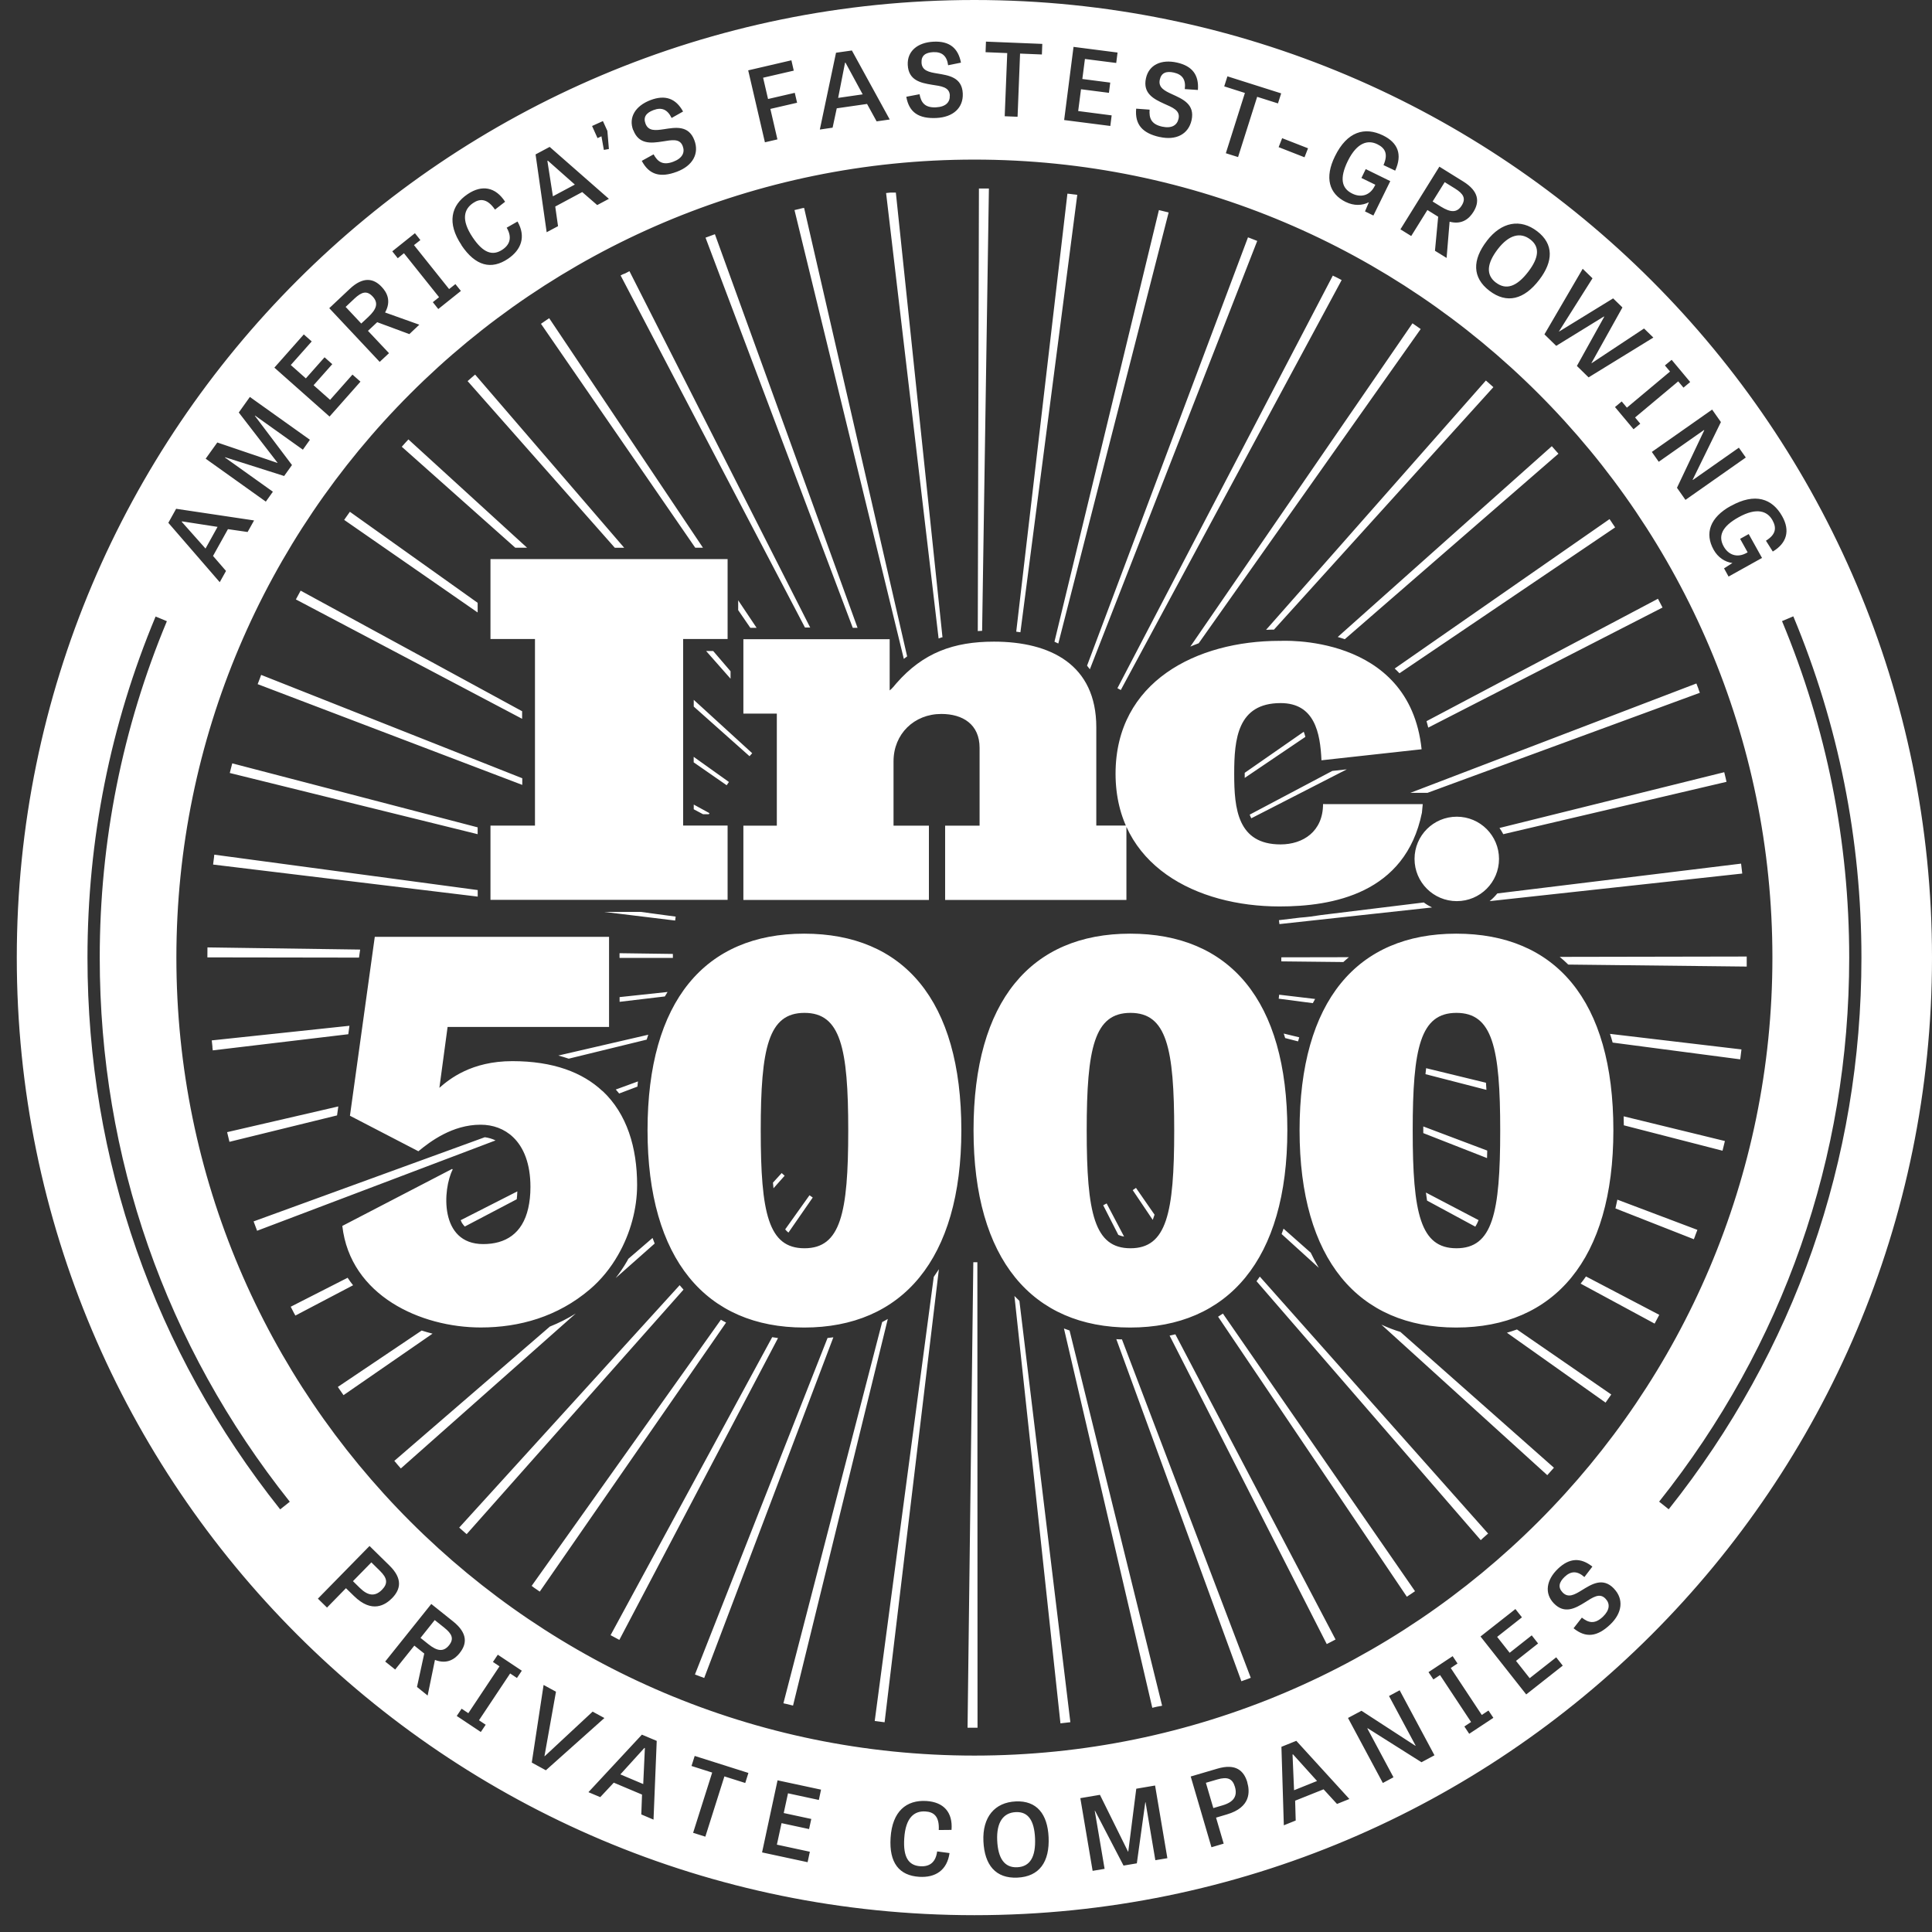 <?xml version="1.0" encoding="UTF-8"?> <svg xmlns="http://www.w3.org/2000/svg" width="61" height="61" viewBox="0 0 61 61" fill="none"><rect x="0" y="0" width="61" height="61" fill="#333333" stroke="none"/><g clip-path="url(#clip0_122_158)"><path d="M19.587 56.024L20.347 55.187L20.361 55.193L20.309 56.329L19.587 56.024ZM32.073 57.215C31.674 57.232 31.46 57.54 31.485 58.107C31.51 58.672 31.712 58.974 32.117 58.956C32.526 58.937 32.705 58.624 32.68 58.038C32.655 57.484 32.466 57.196 32.075 57.215H32.073ZM38.433 56.184L38.074 56.289L38.309 57.087L38.601 57.001C38.951 56.898 39.077 56.711 38.991 56.417C38.914 56.155 38.756 56.09 38.433 56.184ZM26.698 1.98H26.681L26.463 3.091L27.238 2.979L26.696 1.98H26.698ZM18.148 5.826L17.298 5.073L17.283 5.081L17.457 6.198L18.148 5.829V5.826ZM11.763 9.358C11.583 9.167 11.419 9.215 11.192 9.427L10.913 9.69L11.406 10.215L11.633 10.003C11.889 9.761 11.959 9.566 11.763 9.358ZM14.027 51.391L13.726 51.151L13.277 51.714L13.521 51.909C13.796 52.13 13.999 52.169 14.178 51.947C14.342 51.741 14.27 51.586 14.029 51.393L14.027 51.391ZM11.726 49.329L11.144 49.923L11.362 50.137C11.623 50.393 11.847 50.412 12.061 50.194C12.252 49.998 12.234 49.828 11.992 49.593L11.726 49.331V49.329ZM5.748 16.461L5.739 16.476L6.489 17.32L6.869 16.635L5.746 16.461H5.748ZM40.81 55.395L40.858 56.524L41.584 56.232L40.824 55.39L40.81 55.397V55.395ZM47.23 8.921C47.556 9.171 47.894 9.047 48.251 8.581C48.589 8.14 48.627 7.798 48.318 7.561C48.001 7.317 47.638 7.416 47.291 7.865C46.947 8.315 46.907 8.674 47.228 8.921H47.23ZM61 30.235C61 46.933 47.463 60.469 30.765 60.469C14.067 60.469 0.53 46.933 0.53 30.235C0.53 13.536 14.067 0 30.765 0C47.463 0 61 13.536 61 30.235ZM54.646 15.974C53.989 16.339 53.817 16.839 54.106 17.358C54.241 17.599 54.461 17.746 54.699 17.776L54.434 17.945L54.577 18.204L55.633 17.616L55.213 16.862L54.942 17.013L55.179 17.439L55.152 17.454C54.846 17.628 54.571 17.517 54.424 17.255C54.243 16.931 54.358 16.629 54.894 16.331C55.475 16.008 55.805 16.142 55.963 16.425C56.093 16.659 56.082 16.87 55.757 17.072L55.973 17.414C56.414 17.152 56.527 16.757 56.271 16.302C55.958 15.741 55.415 15.548 54.648 15.976L54.646 15.974ZM54.058 12.932L52.154 14.269L52.372 14.58L53.802 13.576L53.808 13.587L52.948 15.401L53.216 15.783L55.121 14.445L54.902 14.135L53.449 15.155L53.443 15.147L54.335 13.326L54.058 12.932ZM52.568 11.54L52.729 11.731L51.367 12.871L51.203 12.675L50.991 12.852L51.577 13.553L51.789 13.377L51.625 13.181L52.987 12.041L53.153 12.239L53.365 12.062L52.78 11.361L52.568 11.537V11.54ZM49.972 8.485L48.763 10.557L49.135 10.92L50.642 9.992L50.651 10.001L49.788 11.554L50.157 11.915L52.202 10.658L51.908 10.372L50.252 11.468L50.247 11.464L51.226 9.707L50.932 9.421L49.225 10.469L49.221 10.465L50.281 8.787L49.972 8.487V8.485ZM46.943 7.609C46.483 8.207 46.481 8.764 47.025 9.18C47.575 9.602 48.123 9.459 48.601 8.833C49.046 8.252 49.059 7.704 48.536 7.303C48.005 6.895 47.407 7.002 46.943 7.607V7.609ZM44.215 7.24L44.557 7.452L45.068 6.631L45.378 6.824L45.408 6.843L45.307 7.918L45.674 8.144L45.769 7C46.172 7.105 46.395 6.893 46.523 6.687C46.716 6.377 46.701 6.041 46.199 5.73L45.446 5.262L44.217 7.24H44.215ZM42.496 6.379C42.743 6.5 43.008 6.496 43.22 6.385L43.098 6.675L43.363 6.805L43.896 5.719L43.121 5.339L42.985 5.619L43.424 5.833L43.409 5.862C43.258 6.179 42.966 6.246 42.695 6.112C42.361 5.948 42.286 5.635 42.554 5.085C42.848 4.487 43.197 4.411 43.487 4.554C43.728 4.672 43.839 4.854 43.682 5.213L44.051 5.388C44.285 4.873 44.135 4.506 43.669 4.277C43.094 3.996 42.535 4.145 42.149 4.934C41.817 5.608 41.96 6.118 42.493 6.379H42.496ZM40.482 4.363L40.371 4.646L41.188 4.966L41.299 4.682L40.482 4.363ZM38.653 2.727L39.306 2.935L38.704 4.838L39.09 4.959L39.693 3.057L40.35 3.265L40.451 2.948L38.754 2.41L38.653 2.727ZM36.617 4.325C37.133 4.441 37.524 4.237 37.622 3.794C37.734 3.288 37.335 3.126 37.007 2.975C36.768 2.866 36.564 2.763 36.619 2.515C36.667 2.299 36.82 2.238 37.062 2.291C37.337 2.352 37.446 2.522 37.408 2.813L37.822 2.841C37.858 2.37 37.648 2.085 37.163 1.976C36.661 1.864 36.274 2.049 36.182 2.471C36.075 2.952 36.434 3.128 36.751 3.273C37.024 3.395 37.27 3.485 37.211 3.748C37.165 3.958 36.992 4.063 36.69 3.998C36.337 3.92 36.279 3.718 36.297 3.462L35.873 3.431C35.827 3.931 36.069 4.206 36.617 4.327V4.325ZM33.597 3.79L35.057 3.977L35.099 3.643L34.042 3.506L34.131 2.818L35.013 2.931L35.054 2.608L34.173 2.494L34.255 1.862L35.243 1.988L35.285 1.659L33.895 1.48L33.599 3.79H33.597ZM31.118 1.648L31.802 1.676L31.722 3.67L32.128 3.687L32.207 1.692L32.896 1.72L32.909 1.386L31.13 1.314L31.118 1.648ZM29.988 3.013C29.999 3.229 29.858 3.374 29.551 3.389C29.19 3.406 29.081 3.227 29.033 2.975L28.615 3.055C28.701 3.548 29.006 3.752 29.566 3.725C30.095 3.7 30.419 3.404 30.398 2.95C30.374 2.433 29.946 2.381 29.591 2.32C29.333 2.278 29.108 2.232 29.096 1.978C29.085 1.755 29.218 1.659 29.465 1.646C29.747 1.634 29.896 1.768 29.936 2.06L30.341 1.978C30.253 1.516 29.976 1.293 29.478 1.316C28.966 1.34 28.64 1.619 28.661 2.049C28.684 2.541 29.075 2.618 29.421 2.675C29.715 2.721 29.978 2.744 29.99 3.013H29.988ZM25.887 4.09L26.288 4.031L26.419 3.42L27.376 3.282L27.678 3.832L28.092 3.773L26.897 1.594L26.396 1.665L25.885 4.09H25.887ZM23.624 2.224L24.151 4.493L24.546 4.401L24.323 3.439L25.167 3.244L25.094 2.931L24.25 3.126L24.094 2.454L25.062 2.23L24.987 1.904L23.624 2.221V2.224ZM19.996 4.109C20.17 4.569 20.565 4.521 20.911 4.468C21.205 4.422 21.462 4.361 21.556 4.613C21.632 4.814 21.546 4.997 21.258 5.106C20.92 5.234 20.76 5.098 20.636 4.873L20.263 5.079C20.498 5.522 20.851 5.619 21.375 5.421C21.871 5.234 22.085 4.85 21.923 4.426C21.741 3.943 21.317 4.025 20.96 4.08C20.699 4.119 20.473 4.145 20.382 3.907C20.302 3.7 20.399 3.565 20.63 3.477C20.895 3.376 21.077 3.46 21.205 3.725L21.567 3.521C21.34 3.11 21.006 2.984 20.54 3.16C20.059 3.343 19.838 3.708 19.992 4.111L19.996 4.109ZM18.694 3.979L18.866 4.361L18.99 4.304L19.066 4.733L19.225 4.705L19.177 4.132L19.036 3.823L18.692 3.979H18.694ZM16.91 4.877L17.26 7.332L17.619 7.141L17.531 6.521L18.383 6.064L18.856 6.475L19.225 6.278L17.355 4.638L16.907 4.877H16.91ZM14.57 7.743C15.011 8.399 15.509 8.527 16.038 8.172C16.462 7.886 16.611 7.47 16.34 6.994L15.998 7.189C16.166 7.479 16.114 7.714 15.864 7.882C15.553 8.09 15.255 7.989 14.923 7.494C14.55 6.937 14.65 6.603 14.938 6.41C15.137 6.276 15.373 6.244 15.629 6.618L15.948 6.37C15.646 5.904 15.219 5.824 14.766 6.129C14.239 6.482 14.104 7.044 14.573 7.741L14.57 7.743ZM12.387 7.937L12.559 8.153L12.754 7.995L13.863 9.383L13.666 9.541L13.838 9.757L14.552 9.186L14.379 8.97L14.18 9.127L13.071 7.739L13.273 7.58L13.101 7.363L12.387 7.934V7.937ZM10.394 9.728L11.988 11.426L12.282 11.151L11.618 10.446L11.885 10.196L11.91 10.173L12.924 10.549L13.239 10.252L12.158 9.866C12.362 9.505 12.217 9.232 12.051 9.058C11.801 8.791 11.471 8.718 11.041 9.123L10.394 9.732V9.728ZM8.662 11.607L10.405 13.152L11.381 12.05L11.129 11.827L10.422 12.625L9.901 12.163L10.491 11.498L10.247 11.281L9.657 11.947L9.181 11.525L9.842 10.78L9.592 10.559L8.662 11.609V11.607ZM6.497 14.485L8.393 15.838L8.616 15.525L7.102 14.445L7.108 14.437L8.971 15.029L9.219 14.683L8.047 13.129L8.053 13.121L9.563 14.198L9.785 13.885L7.889 12.533L7.539 13.024L8.763 14.611L8.759 14.616L6.861 13.971L6.495 14.481L6.497 14.485ZM5.315 16.507L6.938 18.382L7.136 18.027L6.726 17.553L7.197 16.707L7.818 16.797L8.022 16.432L5.561 16.064L5.315 16.507ZM9.145 47.418L9.149 47.414C5.223 42.48 3.149 36.54 3.149 30.237C3.149 26.56 3.862 22.985 5.269 19.613H5.263V19.611L4.918 19.468H4.912C3.484 22.886 2.762 26.51 2.762 30.239C2.762 36.632 4.866 42.654 8.847 47.657L8.851 47.653L9.143 47.42L9.145 47.418ZM12.379 50.46C12.647 50.185 12.725 49.849 12.294 49.427L11.667 48.812L10.037 50.475L10.325 50.757L10.923 50.145L11.178 50.393C11.746 50.95 12.166 50.675 12.379 50.46ZM14.516 52.188C14.745 51.903 14.77 51.567 14.31 51.197L13.617 50.643L12.162 52.461L12.477 52.713L13.082 51.958L13.367 52.186L13.395 52.207L13.166 53.263L13.502 53.534L13.733 52.409C14.119 52.56 14.369 52.377 14.518 52.188H14.516ZM16.477 52.751L15.717 52.245L15.564 52.474L15.771 52.612L14.787 54.091L14.575 53.95L14.421 54.179L15.181 54.685L15.335 54.456L15.123 54.315L16.107 52.837L16.322 52.98L16.475 52.751H16.477ZM17.237 55.892L19.083 54.244L18.711 54.042L17.199 55.449L17.191 55.445L17.554 53.413L17.163 53.2L16.79 55.651L17.235 55.894L17.237 55.892ZM20.735 54.966L20.267 54.769L18.579 56.585L18.952 56.742L19.379 56.285L20.271 56.661L20.248 57.288L20.634 57.452L20.735 54.966ZM23.63 55.978L21.934 55.441L21.833 55.758L22.486 55.966L21.884 57.868L22.27 57.99L22.872 56.087L23.53 56.295L23.63 55.978ZM25.921 56.505L24.55 56.211L24.061 58.487L25.499 58.796L25.57 58.466L24.529 58.242L24.676 57.563L25.545 57.75L25.615 57.431L24.745 57.244L24.88 56.621L25.854 56.831L25.923 56.505H25.921ZM29.253 56.864C28.619 56.824 28.172 57.188 28.119 58.025C28.069 58.813 28.388 59.218 29.024 59.258C29.535 59.289 29.904 59.05 29.98 58.508L29.589 58.456C29.547 58.788 29.362 58.943 29.06 58.924C28.686 58.901 28.512 58.639 28.55 58.044C28.592 57.377 28.875 57.171 29.22 57.194C29.461 57.209 29.665 57.326 29.64 57.78L30.043 57.776C30.087 57.221 29.795 56.898 29.251 56.864H29.253ZM33.108 58.007C33.075 57.274 32.732 56.847 32.073 56.877C31.405 56.906 31.015 57.374 31.05 58.135C31.084 58.888 31.439 59.315 32.123 59.283C32.814 59.252 33.144 58.79 33.108 58.004V58.007ZM36.858 58.67L36.47 56.375L35.876 56.476L35.623 58.464H35.617L34.729 56.669L34.11 56.774L34.498 59.069L34.876 59.006L34.565 57.173H34.574L35.474 58.903L35.894 58.832L36.161 56.904H36.169L36.478 58.733L36.856 58.67H36.858ZM39.382 56.272C39.273 55.905 39.017 55.672 38.439 55.842L37.595 56.09L38.25 58.324L38.636 58.21L38.395 57.389L38.735 57.288C39.499 57.064 39.464 56.562 39.38 56.272H39.382ZM42.605 56.801L40.929 54.964L40.459 55.153L40.535 57.631L40.91 57.48L40.892 56.854L41.79 56.495L42.214 56.957L42.603 56.801H42.605ZM45.292 55.422L44.192 53.368L43.856 53.549L44.696 55.115L44.688 55.12L42.987 54.015L42.561 54.242L43.661 56.295L43.997 56.115L43.172 54.574L43.182 54.567L44.881 55.64L45.292 55.42V55.422ZM47.151 54.238L46.997 54.007L46.785 54.147L45.805 52.665L46.019 52.522L45.865 52.291L45.103 52.795L45.257 53.026L45.467 52.888L46.447 54.37L46.235 54.511L46.388 54.742L47.151 54.238ZM49.343 52.592L49.135 52.327L48.297 52.986L47.866 52.44L48.563 51.89L48.362 51.634L47.665 52.184L47.27 51.682L48.053 51.065L47.847 50.803L46.745 51.67L48.188 53.499L49.345 52.587L49.343 52.592ZM50.959 50.158C50.602 49.784 50.243 50.026 49.937 50.213C49.714 50.351 49.515 50.462 49.338 50.28C49.185 50.12 49.221 49.959 49.399 49.788C49.603 49.593 49.804 49.597 50.025 49.793L50.277 49.463C49.907 49.171 49.552 49.186 49.191 49.53C48.82 49.885 48.759 50.307 49.057 50.62C49.397 50.975 49.741 50.778 50.04 50.593C50.291 50.435 50.504 50.28 50.69 50.475C50.84 50.63 50.831 50.832 50.609 51.046C50.346 51.296 50.147 51.233 49.945 51.074L49.683 51.41C50.073 51.727 50.434 51.678 50.842 51.29C51.224 50.924 51.272 50.488 50.959 50.16V50.158ZM55.961 30.235C55.961 16.341 44.658 5.039 30.765 5.039C16.872 5.039 5.569 16.341 5.569 30.235C5.569 44.128 16.872 55.43 30.765 55.43C44.658 55.43 55.961 44.128 55.961 30.235ZM52.639 47.615L52.687 47.653C56.668 42.65 58.772 36.628 58.772 30.235C58.772 26.506 58.048 22.882 56.622 19.462H56.616L56.271 19.608L56.265 19.611C57.672 22.985 58.386 26.558 58.386 30.235C58.386 36.54 56.311 42.48 52.385 47.412L52.389 47.416L52.637 47.613L52.639 47.615ZM46.153 6.486C46.292 6.263 46.203 6.116 45.939 5.952L45.614 5.751L45.233 6.362L45.498 6.526C45.796 6.71 46.004 6.727 46.153 6.486ZM40.388 31.408C40.383 31.45 40.377 31.49 40.373 31.532L41.45 31.673C41.473 31.629 41.498 31.585 41.523 31.541L40.388 31.406V31.408ZM34.941 37.997C34.905 38.016 34.868 38.035 34.832 38.054L35.309 38.99C35.365 39.015 35.426 39.032 35.491 39.043L34.941 37.997ZM47.465 26.338L54.512 24.685C54.505 24.654 54.497 24.622 54.491 24.593C54.491 24.593 54.491 24.593 54.491 24.591C54.474 24.522 54.457 24.45 54.44 24.381L47.344 26.142C47.388 26.206 47.43 26.271 47.465 26.34V26.338ZM40.455 30.226C40.455 30.268 40.455 30.312 40.455 30.354L42.414 30.375C42.47 30.323 42.529 30.273 42.59 30.222L40.455 30.226ZM45.028 33.726C45.019 33.787 45.013 33.85 45.007 33.915L46.932 34.411C46.928 34.333 46.924 34.258 46.917 34.186L45.026 33.726H45.028ZM35.867 37.506C35.834 37.529 35.798 37.554 35.764 37.577L36.396 38.516C36.415 38.465 36.434 38.411 36.453 38.352L35.867 37.506ZM41.385 39.553L40.526 38.793C40.507 38.852 40.484 38.906 40.465 38.963L41.639 40.029C41.549 39.878 41.465 39.719 41.385 39.553ZM44.938 35.566C44.938 35.614 44.938 35.66 44.938 35.708C44.938 35.731 44.938 35.752 44.938 35.776L46.951 36.565C46.953 36.489 46.955 36.41 46.957 36.328L44.938 35.566ZM45.021 37.653C45.032 37.743 45.044 37.827 45.057 37.907L46.581 38.73C46.619 38.671 46.653 38.602 46.684 38.524L45.021 37.653ZM35.39 21.782L42.361 8.842C42.361 8.842 42.361 8.842 42.359 8.842C42.315 8.816 42.269 8.793 42.223 8.77C42.223 8.77 42.223 8.77 42.221 8.77C42.216 8.768 42.212 8.766 42.208 8.764C42.208 8.764 42.204 8.762 42.202 8.76C42.2 8.76 42.195 8.755 42.193 8.755C42.191 8.755 42.187 8.751 42.185 8.751C42.183 8.751 42.181 8.749 42.176 8.747C42.172 8.747 42.17 8.743 42.166 8.743C42.164 8.743 42.162 8.741 42.16 8.739C42.156 8.739 42.153 8.734 42.149 8.734C42.145 8.734 42.143 8.73 42.139 8.73C42.139 8.73 42.135 8.728 42.132 8.728C42.116 8.72 42.099 8.711 42.082 8.701L35.281 21.729C35.317 21.748 35.355 21.767 35.39 21.788V21.782ZM40.224 19.879L47.151 12.224C47.13 12.205 47.108 12.186 47.087 12.167C47.083 12.163 47.081 12.161 47.077 12.157C47.025 12.111 46.972 12.065 46.919 12.018C46.919 12.018 46.915 12.016 46.915 12.014L39.974 19.886C40.058 19.881 40.14 19.879 40.224 19.879ZM37.847 20.31L44.856 10.389C44.77 10.328 44.683 10.267 44.597 10.208L37.583 20.415C37.671 20.379 37.757 20.343 37.847 20.31ZM34.41 21.133L39.695 7.607C39.667 7.596 39.64 7.586 39.613 7.575C39.611 7.575 39.606 7.573 39.604 7.571C39.562 7.554 39.518 7.538 39.476 7.521C39.476 7.521 39.468 7.519 39.466 7.517C39.445 7.508 39.424 7.502 39.403 7.494L34.322 21.017C34.353 21.055 34.383 21.093 34.412 21.133H34.41ZM42.462 20.18L49.206 14.324C49.206 14.324 49.191 14.307 49.185 14.301C49.185 14.301 49.183 14.299 49.181 14.296C49.181 14.296 49.179 14.292 49.177 14.292C49.172 14.288 49.17 14.284 49.166 14.282C49.162 14.277 49.158 14.271 49.154 14.267C49.154 14.267 49.145 14.257 49.141 14.252C49.141 14.252 49.133 14.244 49.13 14.24C49.13 14.24 49.13 14.24 49.126 14.236C49.124 14.233 49.122 14.229 49.118 14.227C49.118 14.225 49.114 14.221 49.111 14.219C49.111 14.219 49.109 14.217 49.107 14.214C49.069 14.172 49.034 14.13 48.996 14.088L42.237 20.112C42.313 20.133 42.386 20.157 42.462 20.182V20.18ZM45.078 25.03L53.67 21.874C53.657 21.838 53.642 21.803 53.63 21.767C53.63 21.765 53.63 21.763 53.628 21.761C53.628 21.761 53.628 21.756 53.628 21.754C53.607 21.695 53.584 21.637 53.561 21.58L44.532 25.032H45.078V25.03ZM45.093 22.974L52.492 19.182C52.456 19.113 52.42 19.044 52.385 18.977C52.383 18.972 52.381 18.968 52.379 18.964C52.368 18.945 52.358 18.924 52.347 18.905L45.04 22.77C45.061 22.838 45.078 22.907 45.095 22.976L45.093 22.974ZM44.184 21.259L50.995 16.652C50.995 16.652 50.989 16.642 50.984 16.635C50.961 16.6 50.936 16.566 50.913 16.53C50.913 16.53 50.913 16.528 50.911 16.526C50.909 16.522 50.907 16.52 50.905 16.516C50.903 16.512 50.9 16.507 50.896 16.505C50.896 16.505 50.896 16.505 50.896 16.503C50.871 16.465 50.844 16.427 50.819 16.39L44.035 21.108C44.085 21.156 44.138 21.204 44.186 21.257L44.184 21.259ZM21.317 29.065C21.321 29.023 21.327 28.983 21.333 28.941L20.231 28.792H19.074L21.319 29.065H21.317ZM16.336 37.615L14.545 38.526C14.558 38.556 14.57 38.585 14.585 38.612C14.613 38.656 14.644 38.692 14.675 38.726L16.315 37.865C16.326 37.787 16.33 37.703 16.334 37.617L16.336 37.615ZM23.066 21.429V21.194L22.518 20.555H22.295L23.066 21.429ZM23.691 19.823H23.889L23.307 18.953V19.264L23.691 19.823ZM23.666 23.875C23.693 23.843 23.723 23.812 23.75 23.782L21.904 22.096V22.309L23.666 23.877V23.875ZM22.944 24.792C22.967 24.759 22.992 24.723 23.015 24.69L21.902 23.896V24.07L22.942 24.792H22.944ZM22.198 25.708H22.381C22.387 25.697 22.394 25.685 22.4 25.674L21.904 25.403V25.552L22.198 25.708ZM47.033 28.452L55.009 27.581C55.007 27.558 55.005 27.537 55.001 27.514C54.993 27.432 54.982 27.35 54.972 27.268L47.276 28.209C47.203 28.297 47.123 28.379 47.033 28.452ZM25.558 37.739L24.791 38.816C24.823 38.856 24.859 38.889 24.894 38.917L25.661 37.81C25.627 37.787 25.591 37.762 25.558 37.739ZM20.67 39.261C20.647 39.204 20.626 39.143 20.603 39.087L19.838 39.746C19.826 39.769 19.815 39.792 19.801 39.815C19.692 40.006 19.57 40.183 19.439 40.353L20.67 39.263V39.261ZM21.245 30.247C21.245 30.205 21.245 30.161 21.245 30.119L19.561 30.096V30.245H21.243L21.245 30.247ZM20.993 31.459C21.021 31.413 21.05 31.366 21.077 31.32L19.563 31.482V31.631L20.993 31.461V31.459ZM24.773 37.121C24.741 37.094 24.71 37.065 24.68 37.038L24.405 37.34C24.409 37.401 24.416 37.462 24.422 37.518L24.775 37.121H24.773ZM20.418 32.824C20.433 32.771 20.452 32.721 20.468 32.67L17.628 33.327C17.741 33.357 17.85 33.39 17.957 33.426L20.42 32.824H20.418ZM20.126 34.308C20.132 34.255 20.134 34.199 20.143 34.144L19.442 34.4C19.477 34.442 19.515 34.482 19.549 34.526L20.126 34.308ZM42.065 24.341L39.457 25.721C39.472 25.76 39.489 25.8 39.508 25.836L42.523 24.291L42.065 24.341ZM33.415 20.316L36.898 6.708C36.795 6.683 36.694 6.658 36.591 6.633L33.293 20.261C33.335 20.28 33.375 20.299 33.415 20.318V20.316ZM45.215 28.652C45.124 28.608 45.036 28.555 44.954 28.494L41.712 28.891C41.498 28.927 41.276 28.956 41.043 28.973L40.381 29.053C40.386 29.095 40.392 29.134 40.396 29.177L45.212 28.652H45.215ZM40.532 32.633C40.547 32.679 40.562 32.729 40.577 32.775L40.984 32.88C40.996 32.836 41.009 32.794 41.022 32.752L40.532 32.633ZM39.3 24.402C39.3 24.402 39.3 24.419 39.3 24.427C39.3 24.473 39.3 24.517 39.3 24.561L41.215 23.266C41.2 23.207 41.183 23.153 41.164 23.104L39.298 24.402H39.3ZM27.851 41.749L24.735 53.778C24.754 53.782 24.773 53.788 24.791 53.792C24.791 53.792 24.791 53.792 24.794 53.792C24.798 53.792 24.802 53.792 24.806 53.795C24.81 53.795 24.815 53.795 24.817 53.797C24.817 53.797 24.817 53.797 24.819 53.797C24.892 53.816 24.966 53.834 25.039 53.851L28.031 41.644C27.97 41.678 27.912 41.713 27.849 41.745L27.851 41.749ZM32.029 40.916L33.482 54.412C33.587 54.401 33.69 54.389 33.795 54.376L32.186 41.073C32.132 41.023 32.079 40.97 32.027 40.916H32.029ZM30.731 39.855L30.549 54.55C30.654 54.55 30.759 54.55 30.864 54.55L30.859 39.853C30.817 39.853 30.773 39.853 30.731 39.853V39.855ZM33.591 41.938L36.382 53.921C36.436 53.908 36.491 53.895 36.543 53.883C36.543 53.883 36.547 53.883 36.549 53.883C36.551 53.883 36.556 53.883 36.56 53.881C36.564 53.881 36.568 53.881 36.572 53.879C36.575 53.879 36.575 53.879 36.579 53.879C36.583 53.879 36.589 53.877 36.593 53.874C36.593 53.874 36.596 53.874 36.598 53.874C36.602 53.874 36.606 53.872 36.61 53.87C36.612 53.87 36.617 53.87 36.619 53.87C36.621 53.87 36.625 53.87 36.627 53.87C36.648 53.866 36.669 53.86 36.692 53.855L33.77 42.009C33.711 41.988 33.652 41.967 33.595 41.946L33.591 41.938ZM35.246 42.282L39.195 53.083C39.227 53.072 39.256 53.06 39.287 53.049C39.294 53.049 39.298 53.045 39.304 53.043H39.306C39.31 53.043 39.317 53.039 39.321 53.037C39.321 53.037 39.323 53.037 39.325 53.037C39.38 53.016 39.434 52.995 39.491 52.974L35.424 42.289C35.365 42.289 35.304 42.287 35.246 42.282ZM29.482 40.315L27.618 54.338C27.723 54.353 27.826 54.366 27.93 54.378L29.644 40.074C29.591 40.157 29.537 40.235 29.482 40.315ZM36.927 42.167L41.889 51.907C41.889 51.907 41.891 51.907 41.893 51.907C41.897 51.905 41.901 51.903 41.906 51.901C41.958 51.873 42.008 51.848 42.061 51.821C42.061 51.821 42.065 51.819 42.067 51.817C42.069 51.817 42.072 51.815 42.076 51.813C42.107 51.796 42.137 51.781 42.168 51.764L37.11 42.129C37.049 42.144 36.988 42.158 36.927 42.171V42.167ZM21.457 40.58L14.499 48.231C14.522 48.252 14.543 48.273 14.566 48.291C14.6 48.323 14.636 48.355 14.671 48.384C14.692 48.403 14.713 48.422 14.734 48.438L21.581 40.718C21.539 40.672 21.499 40.626 21.459 40.578L21.457 40.58ZM22.761 41.669L16.786 50.072C16.8 50.083 16.815 50.093 16.83 50.103C16.83 50.103 16.834 50.106 16.834 50.108C16.834 50.108 16.838 50.11 16.838 50.112C16.855 50.124 16.872 50.135 16.889 50.148C16.891 50.148 16.893 50.15 16.895 50.152C16.895 50.152 16.897 50.152 16.899 50.154C16.947 50.188 16.994 50.221 17.042 50.253L22.925 41.758C22.868 41.73 22.816 41.699 22.761 41.669ZM26.127 42.249L21.942 52.869C22.001 52.892 22.062 52.915 22.121 52.938C22.123 52.938 22.125 52.938 22.127 52.94H22.131C22.167 52.953 22.198 52.965 22.234 52.98L26.312 42.224C26.251 42.232 26.188 42.238 26.127 42.245V42.249ZM24.382 42.217L19.278 51.628C19.37 51.678 19.463 51.727 19.555 51.777L24.565 42.247C24.502 42.238 24.441 42.23 24.38 42.219L24.382 42.217ZM49.907 40.529L52.242 41.791C52.292 41.699 52.341 41.606 52.389 41.514L50.075 40.302C50.021 40.38 49.964 40.456 49.905 40.529H49.907ZM50.917 32.918L54.944 33.447C54.944 33.43 54.949 33.416 54.951 33.401C54.961 33.313 54.974 33.225 54.984 33.134L50.833 32.643C50.863 32.733 50.892 32.824 50.917 32.918ZM38.458 41.571L44.419 50.414C44.448 50.393 44.478 50.374 44.509 50.353C44.513 50.351 44.515 50.349 44.52 50.347C44.524 50.345 44.528 50.341 44.532 50.339C44.574 50.309 44.616 50.28 44.658 50.253C44.664 50.248 44.671 50.244 44.677 50.24L38.611 41.474C38.561 41.508 38.508 41.541 38.456 41.575L38.458 41.571ZM55.152 30.201L49.246 30.212C49.338 30.289 49.429 30.369 49.515 30.455L55.15 30.518C55.15 30.43 55.15 30.34 55.15 30.252V30.239C55.15 30.226 55.15 30.216 55.15 30.203L55.152 30.201ZM51.005 38.154L53.481 39.127C53.491 39.097 53.504 39.07 53.514 39.041C53.514 39.036 53.517 39.032 53.519 39.028C53.519 39.024 53.521 39.022 53.523 39.017V39.013C53.544 38.961 53.563 38.908 53.584 38.854C53.586 38.845 53.59 38.839 53.592 38.831L51.066 37.877C51.047 37.972 51.026 38.062 51.005 38.154ZM51.27 35.53L54.386 36.332C54.411 36.231 54.438 36.128 54.461 36.026L51.264 35.246C51.268 35.339 51.268 35.433 51.27 35.53ZM39.676 40.456L46.752 48.627L46.781 48.602C46.781 48.602 46.783 48.6 46.785 48.598C46.787 48.596 46.791 48.592 46.794 48.59C46.796 48.59 46.798 48.586 46.8 48.583C46.802 48.583 46.804 48.579 46.806 48.577C46.808 48.575 46.812 48.571 46.815 48.569C46.815 48.569 46.817 48.569 46.819 48.567C46.823 48.562 46.827 48.56 46.829 48.556C46.859 48.531 46.888 48.504 46.917 48.478C46.919 48.476 46.922 48.474 46.926 48.472C46.926 48.472 46.928 48.47 46.93 48.468L46.941 48.457C46.955 48.445 46.97 48.432 46.985 48.42L39.777 40.307C39.743 40.357 39.707 40.405 39.672 40.454L39.676 40.456ZM17.365 41.881L12.45 46.125C12.465 46.142 12.479 46.158 12.494 46.175C12.494 46.175 12.496 46.179 12.498 46.179C12.498 46.181 12.502 46.186 12.505 46.188C12.507 46.19 12.509 46.194 12.511 46.196C12.511 46.196 12.513 46.2 12.515 46.2C12.517 46.205 12.521 46.207 12.523 46.211C12.523 46.211 12.525 46.215 12.528 46.215C12.53 46.217 12.532 46.219 12.534 46.223C12.534 46.225 12.538 46.228 12.54 46.232C12.54 46.232 12.542 46.234 12.544 46.236C12.582 46.278 12.618 46.322 12.656 46.364L18.178 41.472C17.919 41.634 17.646 41.77 17.365 41.883V41.881ZM43.619 41.827L48.853 46.576C48.925 46.498 48.994 46.421 49.063 46.341L44.215 42.053C44.007 41.99 43.81 41.913 43.619 41.825V41.827ZM47.577 42.077L50.693 44.285C50.728 44.233 50.766 44.182 50.802 44.13C50.804 44.126 50.806 44.124 50.81 44.12C50.81 44.12 50.812 44.115 50.814 44.113C50.816 44.109 50.819 44.107 50.823 44.103C50.823 44.103 50.823 44.101 50.825 44.099C50.842 44.075 50.858 44.052 50.873 44.029L47.896 41.976C47.791 42.014 47.686 42.047 47.577 42.079V42.077ZM19.708 17.295L15.001 11.827C14.986 11.84 14.972 11.852 14.957 11.865C14.955 11.867 14.953 11.869 14.948 11.871C14.887 11.924 14.825 11.978 14.764 12.033L19.412 17.295H19.708ZM32.218 19.963L34.013 6.152C33.988 6.148 33.963 6.146 33.938 6.141C33.938 6.141 33.938 6.141 33.935 6.141C33.933 6.141 33.929 6.141 33.927 6.141C33.866 6.133 33.807 6.127 33.746 6.118C33.746 6.118 33.744 6.118 33.742 6.118H33.738C33.725 6.118 33.715 6.116 33.702 6.114L32.086 19.944C32.132 19.951 32.174 19.957 32.22 19.963H32.218ZM22.196 17.295L17.34 10.047C17.319 10.061 17.298 10.074 17.277 10.089C17.277 10.089 17.273 10.091 17.271 10.093C17.268 10.093 17.266 10.097 17.264 10.097C17.206 10.137 17.147 10.177 17.09 10.217C17.088 10.217 17.084 10.221 17.082 10.223C17.082 10.223 17.082 10.223 17.08 10.223L21.951 17.293H22.196V17.295ZM16.643 17.295L12.895 13.874C12.861 13.912 12.826 13.95 12.792 13.986C12.788 13.99 12.786 13.992 12.782 13.996C12.782 13.996 12.782 13.998 12.78 14C12.777 14.002 12.773 14.007 12.771 14.009C12.771 14.009 12.767 14.013 12.767 14.015C12.765 14.017 12.763 14.021 12.758 14.023C12.758 14.023 12.754 14.028 12.754 14.03C12.752 14.032 12.75 14.036 12.746 14.038L12.742 14.042C12.74 14.044 12.735 14.049 12.733 14.053C12.733 14.053 12.731 14.055 12.729 14.057C12.725 14.061 12.723 14.063 12.719 14.068C12.708 14.08 12.695 14.093 12.685 14.105L16.269 17.293H16.645L16.643 17.295ZM15.081 19.033L11.047 16.159C11.001 16.224 10.955 16.289 10.909 16.354C10.894 16.375 10.879 16.396 10.867 16.415L15.081 19.338V19.033ZM25.585 19.823L19.874 8.562C19.83 8.585 19.786 8.606 19.74 8.632C19.736 8.634 19.731 8.636 19.725 8.638C19.725 8.638 19.723 8.638 19.721 8.638C19.717 8.64 19.712 8.642 19.708 8.644C19.708 8.644 19.708 8.644 19.706 8.644C19.702 8.646 19.698 8.648 19.694 8.65C19.694 8.65 19.692 8.65 19.689 8.65C19.685 8.65 19.681 8.655 19.677 8.657C19.677 8.657 19.675 8.657 19.673 8.657C19.668 8.659 19.664 8.661 19.66 8.663C19.66 8.663 19.656 8.663 19.656 8.665C19.652 8.665 19.647 8.669 19.643 8.671C19.641 8.671 19.639 8.674 19.637 8.676C19.635 8.676 19.631 8.68 19.626 8.68C19.622 8.682 19.618 8.684 19.612 8.688C19.605 8.69 19.601 8.695 19.595 8.697L25.415 19.812H25.585V19.823ZM27.076 19.823L22.572 7.395C22.474 7.431 22.375 7.466 22.276 7.504L26.925 19.823H27.078H27.076ZM29.759 20.136L28.285 6.081H28.281C28.277 6.081 28.273 6.081 28.271 6.081C28.266 6.081 28.266 6.081 28.262 6.081C28.258 6.081 28.256 6.081 28.252 6.081C28.247 6.081 28.245 6.081 28.243 6.081C28.239 6.081 28.237 6.081 28.233 6.081C28.229 6.081 28.227 6.081 28.224 6.081C28.22 6.081 28.218 6.081 28.214 6.081C28.21 6.081 28.208 6.081 28.206 6.081C28.201 6.081 28.199 6.081 28.195 6.081C28.193 6.081 28.189 6.081 28.187 6.081C28.182 6.081 28.18 6.081 28.176 6.081C28.174 6.081 28.17 6.081 28.168 6.081C28.163 6.081 28.161 6.081 28.157 6.081C28.153 6.081 28.151 6.081 28.147 6.081C28.145 6.081 28.14 6.081 28.138 6.081C28.134 6.081 28.132 6.081 28.128 6.081C28.126 6.081 28.124 6.081 28.122 6.081C28.117 6.081 28.113 6.081 28.109 6.081C28.109 6.081 28.109 6.081 28.107 6.081C28.065 6.085 28.021 6.091 27.977 6.095L29.635 20.159C29.677 20.144 29.719 20.129 29.763 20.114L29.759 20.136ZM16.485 22.695V22.456L9.492 18.649C9.441 18.741 9.393 18.834 9.342 18.926L16.485 22.695ZM31.009 19.913L31.223 5.952C31.206 5.952 31.191 5.952 31.174 5.952C31.17 5.952 31.168 5.952 31.164 5.952C31.078 5.952 30.994 5.952 30.908 5.952L30.872 19.925C30.918 19.921 30.964 19.919 31.011 19.917L31.009 19.913ZM28.642 20.726L25.388 6.563C25.388 6.563 25.375 6.566 25.371 6.568C25.369 6.568 25.365 6.568 25.363 6.568C25.36 6.568 25.358 6.568 25.356 6.568C25.333 6.574 25.308 6.578 25.285 6.584C25.279 6.584 25.274 6.587 25.27 6.589H25.264C25.264 6.589 25.258 6.591 25.256 6.593C25.199 6.605 25.142 6.62 25.085 6.633L28.537 20.803L28.646 20.721L28.642 20.726ZM11.037 32.387L6.686 32.849C6.693 32.914 6.701 32.979 6.707 33.044C6.707 33.044 6.707 33.046 6.707 33.048C6.707 33.052 6.707 33.057 6.707 33.061C6.707 33.065 6.707 33.069 6.707 33.073C6.707 33.073 6.707 33.073 6.707 33.075C6.712 33.105 6.714 33.134 6.718 33.164L10.997 32.654L11.033 32.389L11.037 32.387ZM10.682 34.934L7.171 35.746C7.171 35.746 7.171 35.752 7.173 35.755C7.194 35.849 7.218 35.941 7.241 36.036C7.241 36.04 7.243 36.047 7.245 36.051L10.642 35.217L10.682 34.932V34.934ZM15.307 35.906L8.007 38.564C8.041 38.656 8.074 38.747 8.11 38.839C8.11 38.843 8.112 38.845 8.114 38.849C8.114 38.849 8.114 38.849 8.114 38.852C8.114 38.854 8.114 38.856 8.116 38.86L15.646 36.007C15.543 35.956 15.429 35.923 15.307 35.906ZM13.315 42.009L10.667 43.79C10.682 43.811 10.697 43.832 10.711 43.855C10.711 43.855 10.711 43.857 10.713 43.859C10.713 43.861 10.718 43.865 10.72 43.868C10.762 43.928 10.804 43.989 10.846 44.05L13.657 42.108C13.544 42.079 13.428 42.047 13.317 42.011L13.315 42.009ZM10.974 40.344L9.179 41.258C9.214 41.327 9.25 41.396 9.286 41.466C9.286 41.466 9.288 41.47 9.29 41.472C9.29 41.474 9.292 41.476 9.294 41.478C9.305 41.497 9.315 41.518 9.326 41.537L11.148 40.58C11.087 40.504 11.03 40.426 10.976 40.344H10.974ZM15.081 26.122L7.333 24.102C7.318 24.156 7.306 24.211 7.291 24.263C7.278 24.312 7.268 24.358 7.255 24.406L15.081 26.338V26.122ZM11.371 29.981L6.55 29.913C6.55 30.018 6.548 30.123 6.548 30.228L11.335 30.235L11.371 29.981ZM16.485 24.57L8.246 21.309C8.24 21.326 8.232 21.345 8.225 21.362V21.366C8.225 21.37 8.223 21.372 8.221 21.376C8.221 21.381 8.217 21.385 8.217 21.389C8.19 21.46 8.162 21.53 8.135 21.601L16.49 24.782V24.568L16.485 24.57ZM15.081 28.102L6.766 26.985C6.764 27.001 6.762 27.016 6.76 27.033C6.76 27.035 6.76 27.037 6.76 27.039C6.76 27.041 6.76 27.043 6.76 27.045C6.749 27.129 6.739 27.213 6.728 27.297L15.083 28.309V28.102H15.081ZM22.973 28.412V26.065H21.569V20.175H22.973V17.652H15.486V20.175H16.891V26.067H15.486V28.412H22.973ZM35.565 28.412V26.065H34.614V22.962C34.614 20.984 33.165 20.259 31.382 20.259C30.114 20.259 29.148 20.606 28.302 21.574C28.241 21.649 28.166 21.74 28.09 21.8V20.182H23.471V22.531H24.527V26.069H23.471V28.414H29.329V26.069H28.212V24.037C28.212 23.176 28.861 22.542 29.721 22.542C30.402 22.542 30.929 22.873 30.929 23.612V26.069H29.841V28.414H35.563L35.565 28.412ZM40.4 20.234C37.788 20.234 35.222 21.517 35.222 24.431V24.423C35.222 27.337 37.788 28.62 40.4 28.62C42.065 28.62 44.375 28.219 44.895 25.66L44.921 25.389H41.876L41.773 25.387C41.773 26.252 41.143 26.661 40.432 26.661C39.073 26.661 38.968 25.529 38.968 24.442V24.421C38.968 23.333 39.073 22.199 40.434 22.199C41.502 22.199 41.685 23.127 41.723 24.005L44.885 23.657C44.499 19.972 40.404 20.236 40.404 20.236L40.4 20.234ZM45.996 25.786C45.259 25.786 44.662 26.382 44.662 27.119C44.662 27.856 45.259 28.452 45.996 28.452C46.733 28.452 47.329 27.856 47.329 27.119C47.329 26.382 46.733 25.786 45.996 25.786ZM30.353 35.687C30.353 39.773 28.476 41.915 25.39 41.915C22.303 41.915 20.445 39.773 20.445 35.687C20.445 31.602 22.264 29.479 25.39 29.479C28.516 29.479 30.353 31.566 30.353 35.687ZM26.782 35.696C26.782 33.078 26.538 31.98 25.4 31.98C24.262 31.98 24.019 33.078 24.019 35.696C24.019 38.314 24.262 39.412 25.4 39.412C26.538 39.412 26.782 38.314 26.782 35.696ZM40.646 35.687C40.646 39.773 38.769 41.915 35.682 41.915C32.596 41.915 30.738 39.773 30.738 35.687C30.738 31.602 32.556 29.479 35.682 29.479C38.809 29.479 40.646 31.566 40.646 35.687ZM37.074 35.696C37.074 33.078 36.831 31.98 35.693 31.98C34.555 31.98 34.311 33.078 34.311 35.696C34.311 38.314 34.555 39.412 35.693 39.412C36.831 39.412 37.074 38.314 37.074 35.696ZM50.94 35.687C50.94 39.773 49.063 41.915 45.977 41.915C42.89 41.915 41.032 39.773 41.032 35.687C41.032 31.602 42.85 29.479 45.977 29.479C49.103 29.479 50.94 31.566 50.94 35.687ZM47.367 35.696C47.367 33.078 47.123 31.98 45.985 31.98C44.847 31.98 44.604 33.078 44.604 35.696C44.604 38.314 44.847 39.412 45.985 39.412C47.123 39.412 47.367 38.314 47.367 35.696ZM19.02 34.447C18.394 33.861 17.47 33.504 16.177 33.504C14.883 33.504 14.188 34.071 13.873 34.346L14.132 32.425H19.23V29.58H11.833L11.049 35.228L13.21 36.349C13.582 36.042 14.283 35.511 15.173 35.511C15.566 35.511 15.927 35.641 16.204 35.908C16.536 36.227 16.748 36.743 16.748 37.476C16.748 37.73 16.723 37.953 16.678 38.148C16.494 38.959 15.952 39.28 15.257 39.28C13.861 39.28 13.978 37.541 14.293 36.926L14.274 36.907L10.808 38.707C11.06 40.911 13.288 41.913 15.181 41.913C16.401 41.913 17.607 41.573 18.621 40.712C18.982 40.405 19.282 40.032 19.517 39.62C19.908 38.938 20.116 38.154 20.116 37.415C20.116 36.237 19.797 35.167 19.022 34.444L19.02 34.447Z" fill="white"></path></g><defs><clipPath id="clip0_122_158"><rect width="60.469" height="60.469" fill="white" transform="translate(0.531)"></rect></clipPath></defs></svg> 